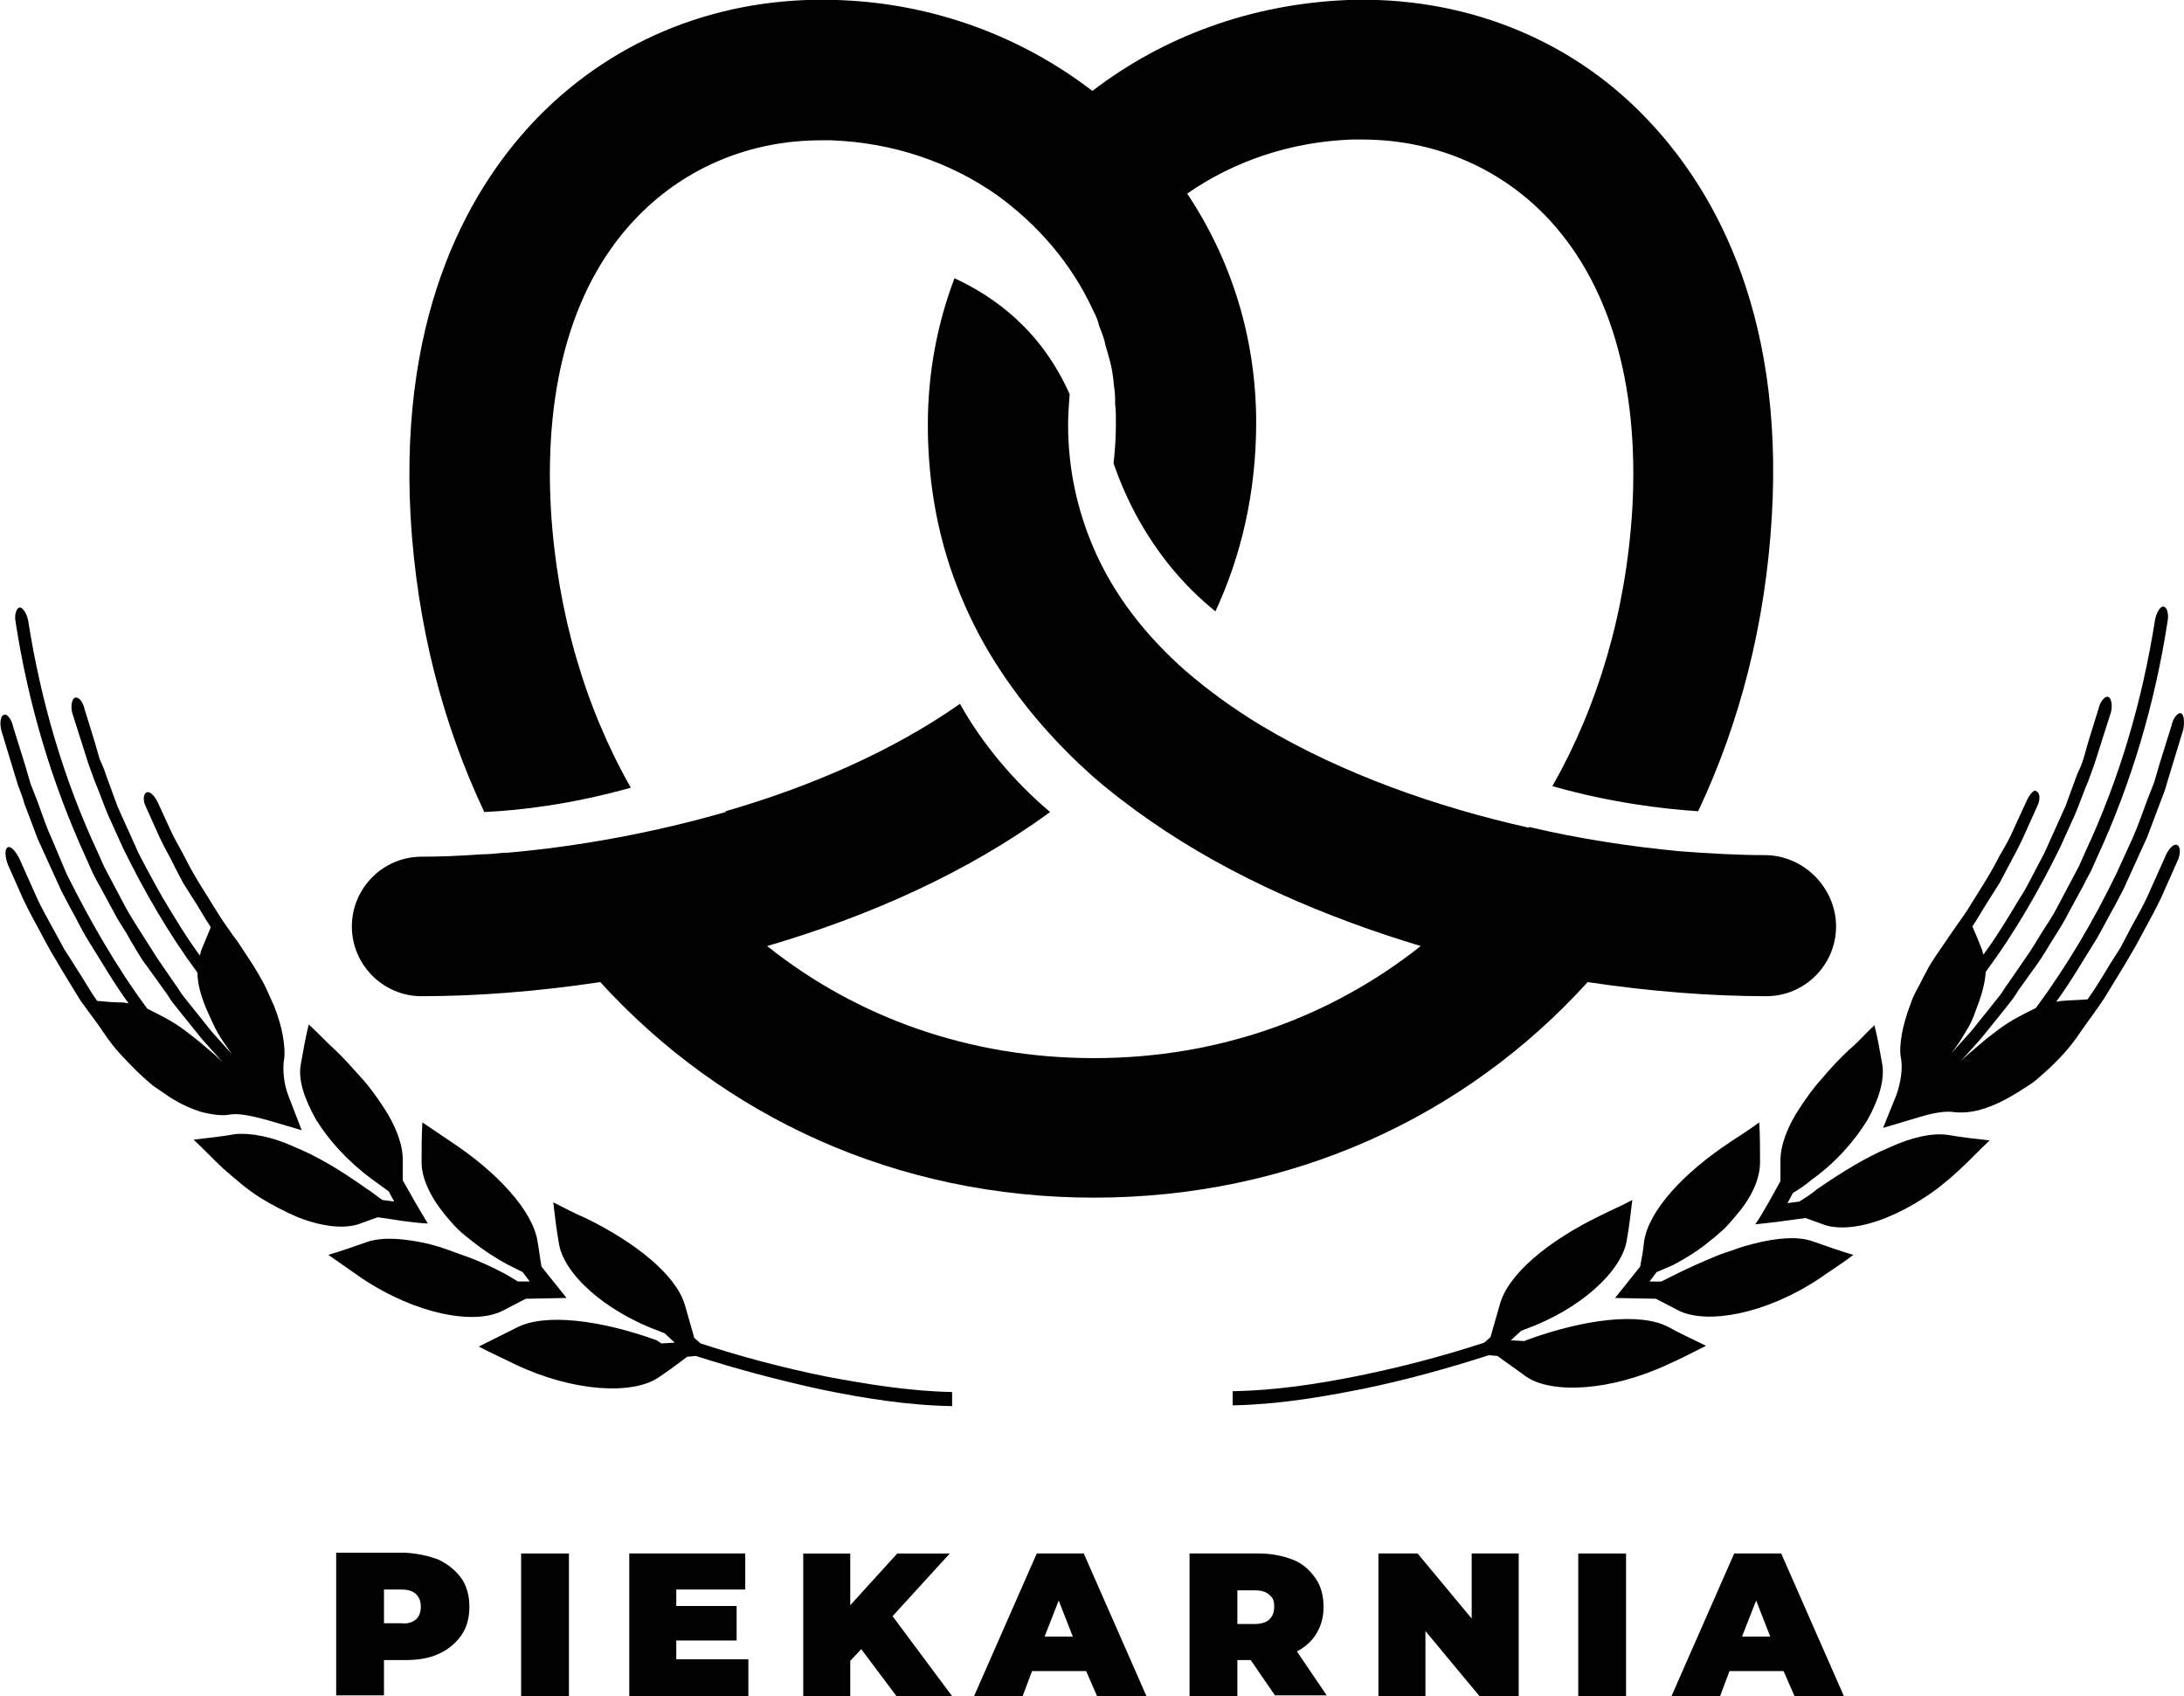 <?xml version="1.0" encoding="utf-8"?>
<!-- Generator: Adobe Illustrator 24.0.1, SVG Export Plug-In . SVG Version: 6.00 Build 0)  -->
<svg version="1.1" id="Layer_1" xmlns="http://www.w3.org/2000/svg" xmlns:xlink="http://www.w3.org/1999/xlink" x="0px" y="0px"
	 viewBox="0 0 278.7 216.4" style="enable-background:new 0 0 278.7 216.4;" xml:space="preserve">
<style type="text/css">
	.st0{fill:#010101;}
</style>
<g>
	<g>
		<path class="st0" d="M52.4,66c0.8,13.7,4.1,26.4,9.4,37.6c4.6-0.2,11.2-1,18.7-3.1C74.7,90.3,71.1,78.2,70.3,65
			c-0.9-16.1,2.9-29.1,11.2-37.5c6.1-6.2,14.3-9.6,23.3-9.6c0.4,0,0.9,0,1.3,0c7.9,0.3,15.1,2.8,21,6.9c5.3,3.8,9.6,8.8,12.3,14.6
			c0.3,0.6,0.6,1.2,0.8,1.9c0,0,0,0.1,0,0.1c0.3,0.8,0.6,1.5,0.8,2.3c0,0,0,0.1,0,0.1c0.2,0.7,0.4,1.4,0.6,2.1
			c0,0.1,0.1,0.3,0.1,0.4c0.2,0.8,0.3,1.5,0.4,2.3c0,0.1,0,0.1,0,0.2c0.1,0.7,0.2,1.4,0.2,2.1c0,0.2,0,0.4,0,0.6
			c0.1,0.8,0.1,1.6,0.1,2.4c0,1.8-0.1,3.5-0.3,5.2c1.6,4.7,5.2,12.6,13,18.9c3.3-7.1,5.2-15.2,5.2-24.1c0-10.8-3.2-20.8-8.8-29.2
			c5.9-4.1,13.1-6.6,21-6.9c0.5,0,0.9,0,1.3,0c9,0,17.2,3.4,23.3,9.6c8.2,8.4,12.1,21.4,11.2,37.5c-0.8,13.2-4.4,25.2-10.2,35.4
			c7.4,2.1,14,2.9,18.6,3.2c5.3-11.2,8.6-23.9,9.4-37.6c1.6-26.9-8-42.6-16.3-51.1C200.1,4.8,186.6-0.5,172,0
			c-12.4,0.5-23.6,4.7-32.6,11.6c-9-6.9-20.2-11.2-32.6-11.6C92.1-0.5,78.6,4.8,68.7,14.9C60.4,23.4,50.9,39.1,52.4,66z"/>
		<path class="st0" d="M225.2,109.1c-3.3,0-7-0.2-10.9-0.5c0,0,0,0,0,0c-6.3-0.6-12.9-1.6-19.2-3.1c0,0,0,0,0,0.1
			c-11.7-2.6-23.9-6.9-34.1-13c-3.5-2.1-6.8-4.5-9.7-7c-5.1-4.5-9.2-9.7-11.8-15.8c-2-4.7-3.2-9.9-3.2-15.6c0-1.3,0.1-2.6,0.2-3.9
			c-3.6-8.1-9.5-12.4-14.7-14.8c-2.2,5.8-3.4,12.1-3.4,18.7c0,8,1.5,15.3,4.2,21.8c1.4,3.4,3.1,6.6,5.1,9.6c3.3,5,7.3,9.5,11.8,13.5
			c2.3,2,4.8,3.9,7.4,5.7c10.1,7,22.1,12.2,34.4,15.9c-11.5,9.1-25.8,14.3-41.7,14.3c-15.9,0-30.3-5.2-41.7-14.3
			c13-3.8,25.6-9.4,36.1-17.1c-4.5-3.8-8.6-8.6-11.5-13.8c-8.7,6.1-19.2,10.6-29.9,13.7l0,0.1c-9,2.6-18.7,4.4-27.9,5.2
			c-0.2,0-0.3,0-0.5,0c-0.9,0.1-1.9,0.2-2.8,0.2c-2.7,0.2-5.3,0.3-7.6,0.3c-4.9,0-8.9,4-8.9,8.9s4,8.9,8.9,8.9
			c7,0,14.8-0.6,22.8-1.8c15.7,17.2,37.8,27.5,63,27.5c25.2,0,47.4-10.3,63-27.5c8,1.2,15.8,1.8,22.8,1.8c4.9,0,8.9-4,8.9-8.9
			S230.2,109.1,225.2,109.1z"/>
		<path class="st0" d="M46.7,151.6c-3.1-2.2-6.2-4.1-9.2-5.3c-2.8-1.3-5.6-1.8-7.5-1.6c-1.7,0.3-3.5,0.5-5.3,0.7
			c1.3,1.2,2.5,2.5,3.8,3.7c1.6,1.4,3.1,2.7,4.7,3.7c1.6,1,3.2,1.8,4.8,2.5c3.1,1.2,5.8,1.5,7.7,0.9l2.5-0.9
			c2.2,0.3,4.2,0.7,6.4,0.8c-1.1-1.8-2.2-3.7-3.2-5.5l0-2.6c0-2-0.9-4.4-2.5-6.8c-0.8-1.2-1.7-2.5-2.8-3.7c-1.1-1.2-2.2-2.5-3.5-3.7
			c-1.1-1-2.1-2.1-3.2-3.1c-0.4,1.6-0.7,3.3-1,5c-0.4,2,0.4,4.4,1.9,7.1c1.6,2.6,4,5.3,7.1,7.6c0.7,0.5,1.5,1.1,2.2,1.6l0.7,1.3
			l-1.5-0.2C48.2,152.7,47.5,152.1,46.7,151.6z"/>
		<path class="st0" d="M64.6,162.6c-1.7-0.9-3.4-1.7-5.1-2.3c-0.8-0.3-1.7-0.6-2.5-0.9c-0.8-0.3-1.6-0.5-2.3-0.7
			c-3.1-0.7-5.7-0.9-7.7-0.3c-1.7,0.6-3.4,1.2-5.1,1.7c1.4,1,2.9,2,4.3,3c6.9,4.6,14.4,6,18,4.1c1-0.5,1.9-1,2.9-1.5l5.2-0.1l-3.2-4
			c-0.2-1.1-0.3-2.1-0.5-3.2c-0.6-3.9-5.1-8.8-11-12.7c-1.2-0.8-2.5-1.7-3.7-2.5c-0.1,1.7-0.1,3.4-0.1,5.1c0,2,1.1,4.4,3,6.7
			c0.5,0.6,1,1.2,1.6,1.8c0.6,0.6,1.3,1.1,1.9,1.6c1.4,1.1,2.9,2.1,4.6,3l1.8,0.9c0.3,0.4,0.6,0.8,0.9,1.2c-0.5,0-1,0-1.5,0
			L64.6,162.6z"/>
		<path class="st0" d="M83.8,171c-7.2-2.6-14.3-3.5-17.9-1.6c-1.6,0.8-3.2,1.6-4.8,2.4c1.5,0.8,3.1,1.5,4.7,2.3
			c7.4,3.5,15,3.9,18.3,1.6c1.2-0.8,2.4-1.7,3.6-2.6l1.1-0.1c5.3,1.7,10.6,3.1,16.1,4.3c5.4,1.1,10.9,2,16.6,2.1l0-1.8
			c-5.4-0.1-10.9-1-16.2-2c-5.4-1.1-10.7-2.5-15.9-4.2l-0.8-0.7c-0.4-1.4-0.8-2.8-1.2-4.2c-1.1-3.8-6.3-8-12.7-11.1
			c-1.4-0.6-2.7-1.3-4.1-2c0.2,1.7,0.4,3.4,0.7,5.1c0.5,3.9,5.8,8.8,13,11.4l0.5,0.2l1.3,1.2l-1.7,0.1L83.8,171z"/>
		<path class="st0" d="M13.4,132c1.2,1.8,2.6,3.2,4,4.6c0.7,0.7,1.4,1.3,2.1,1.9c0.7,0.5,1.5,1,2.2,1.5c1.4,0.9,2.8,1.5,4.1,1.9
			c1.3,0.3,2.5,0.5,3.5,0.3c1.3-0.2,2.9,0.2,4.8,0.7l4.4,1.3l-1.7-4.4c-0.6-1.6-0.7-3.1-0.6-4.3c0.2-1,0.1-2.1-0.1-3.3
			c-0.2-1.2-0.6-2.5-1.1-3.8c-0.3-0.7-0.6-1.3-0.9-2c-0.3-0.7-0.7-1.4-1.1-2.1c-0.8-1.4-1.8-2.8-2.7-4.2l-0.6-0.8
			c-0.6-0.9-1.3-1.8-1.9-2.8c-1.4-2.3-2.9-4.5-4.1-6.9c-0.6-1.2-1.3-2.3-1.9-3.6l-1.7-3.7c-0.4-0.8-1-1.4-1.4-1.2
			c-0.4,0.2-0.5,1-0.1,1.8l1.8,4c0.6,1.3,1.4,2.6,2,3.9l1,1.9l1.2,1.9c0.8,1.2,1.5,2.5,2.3,3.7c-0.4,1-0.8,1.9-1.2,2.9
			c-0.1,0.2-0.1,0.5-0.2,0.7c-1.7-2.3-3.2-4.8-4.7-7.3c-0.7-1.2-1.4-2.5-2.1-3.8l-1-1.9l-0.9-2l-1.8-4l-1.5-4.1
			c-0.2-0.7-0.5-1.3-0.8-2l-0.6-2.1l-1.3-4.2c-0.2-0.9-0.7-1.6-1.2-1.5c-0.4,0.1-0.6,1-0.4,1.9l1.4,4.4l0.7,2.2l0.8,2.2
			c0.6,1.4,1.1,2.9,1.7,4.3l1.9,4.2c2.7,5.5,5.8,10.9,9.5,15.9c0,1.5,0.5,3.2,1.3,5c0.4,0.9,0.8,1.8,1.3,2.7
			c0.5,0.9,1.2,1.8,1.8,2.7l-2.6-2.9l-2.4-3l-1.2-1.5c-0.4-0.5-0.7-1.1-1.1-1.6l-2.2-3.2c-0.7-1.1-1.4-2.2-2.1-3.3
			c-0.7-1.1-1.4-2.2-2-3.3l-1.8-3.4c-0.3-0.6-0.6-1.1-0.9-1.7l-0.8-1.8c-4.4-9.4-7.3-19.4-8.9-29.6c-0.2-1-0.7-1.7-1.1-1.7
			c-0.4,0.1-0.7,0.9-0.5,1.9c1.6,10.4,4.6,20.5,9,30.1l0.8,1.8c0.3,0.6,0.6,1.2,0.9,1.7l1.9,3.5c0.6,1.2,1.4,2.2,2,3.4
			c0.7,1.1,1.3,2.3,2.1,3.3l2.3,3.2c0.4,0.5,0.7,1.1,1.1,1.6l1.2,1.5l2.5,3.1l2.6,2.9c-0.8-0.8-1.7-1.5-2.5-2.2
			c-0.8-0.7-1.6-1.3-2.4-1.9c-1.6-1.2-3.3-2-4.7-2.7c-4-5.4-7.3-11.2-10.3-17.2L6.6,107c-0.7-1.5-1.2-3.1-1.8-4.7L3.9,100l-0.7-2.4
			l-1.5-4.8c-0.2-1-0.8-1.8-1.2-1.6c-0.4,0.1-0.6,1-0.3,2.1l1.4,4.6l0.7,2.3c0.3,0.8,0.6,1.5,0.8,2.3l1.7,4.5l2,4.4l1,2.2l1.1,2.1
			c0.8,1.4,1.5,2.9,2.3,4.2c1.7,2.7,3.3,5.5,5.2,8.1c-0.2,0-0.5-0.1-0.7-0.1c-1.1,0-2.2-0.1-3.3-0.2c-1-1.4-1.8-2.9-2.8-4.4
			l-1.4-2.2L7,118.9c-0.8-1.5-1.7-3-2.4-4.6l-2.1-4.7c-0.5-1-1.1-1.7-1.5-1.5c-0.4,0.2-0.4,1.1,0,2.2l2,4.5c0.7,1.5,1.5,2.9,2.3,4.4
			c1.5,2.9,3.3,5.7,5,8.5C11.3,129.1,12.4,130.5,13.4,132z"/>
		<path class="st0" d="M231.2,150.5c3.1-2.2,5.5-5,7.1-7.6c1.5-2.7,2.2-5.1,1.9-7.1c-0.3-1.7-0.6-3.4-1-5c-1.1,1-2,2.1-3.2,3.1
			c-1.3,1.2-2.4,2.4-3.5,3.7c-1.1,1.2-2,2.5-2.8,3.7c-1.6,2.4-2.5,4.8-2.5,6.8l0,2.6c-1,1.8-2,3.7-3.2,5.5c2.1-0.2,4.2-0.5,6.4-0.8
			l2.5,0.9c1.9,0.6,4.7,0.3,7.7-0.9c1.5-0.6,3.1-1.4,4.8-2.5c1.6-1,3.2-2.3,4.7-3.7c1.3-1.2,2.5-2.5,3.8-3.7
			c-1.8-0.2-3.6-0.4-5.3-0.7c-2-0.3-4.7,0.3-7.5,1.6c-2.9,1.2-6,3.1-9.2,5.3c-0.7,0.6-1.5,1.1-2.3,1.6l-1.5,0.2l0.7-1.3
			C229.8,151.6,230.5,151.1,231.2,150.5z"/>
		<path class="st0" d="M213.5,161.4c1.7-0.9,3.3-1.9,4.6-3c0.7-0.5,1.3-1.1,1.9-1.6c0.6-0.6,1.1-1.2,1.6-1.8c2-2.3,3-4.7,3-6.7
			c0-1.7,0-3.4-0.1-5.1c-1.2,0.9-2.5,1.7-3.7,2.5c-5.9,3.9-10.4,8.7-11,12.7c-0.1,1.1-0.3,2.2-0.5,3.2l-3.2,4l5.2,0.1
			c1,0.5,1.9,1,2.9,1.5c3.6,1.8,11.1,0.5,18-4.1c1.4-1,2.9-1.9,4.3-3c-1.7-0.5-3.4-1.1-5.1-1.7c-1.9-0.7-4.6-0.5-7.7,0.3
			c-0.8,0.2-1.5,0.4-2.3,0.7c-0.8,0.3-1.6,0.5-2.5,0.9c-1.7,0.7-3.3,1.4-5.1,2.3l-1.8,0.9c-0.5,0-1,0-1.5,0c0.3-0.4,0.6-0.8,0.9-1.2
			L213.5,161.4z"/>
		<path class="st0" d="M191.4,166.4c-0.4,1.4-0.8,2.8-1.2,4.2l-0.8,0.7c-5.2,1.7-10.5,3.1-15.9,4.2c-5.4,1.1-10.8,1.9-16.2,2l0,1.8
			c5.6-0.1,11.1-1,16.6-2.1c5.4-1.1,10.8-2.6,16.1-4.3l1.1,0.1c1.2,0.9,2.4,1.7,3.6,2.6c3.3,2.3,10.9,1.9,18.3-1.6
			c1.6-0.7,3.1-1.5,4.7-2.3c-1.6-0.8-3.2-1.5-4.8-2.4c-3.6-1.9-10.7-1-17.9,1.6l-0.5,0.2l-1.7-0.1l1.3-1.2l0.5-0.2
			c7.2-2.6,12.4-7.5,13-11.4c0.3-1.7,0.5-3.4,0.7-5.1c-1.3,0.7-2.7,1.3-4.1,2C197.6,158.3,192.5,162.5,191.4,166.4z"/>
		<path class="st0" d="M258.7,102l-1.7,3.7c-0.5,1.2-1.2,2.4-1.9,3.6c-1.2,2.4-2.7,4.6-4.1,6.9c-0.8,1.2-1.7,2.4-2.5,3.6
			c-1,1.5-2,2.8-2.7,4.2c-0.4,0.7-0.7,1.4-1.1,2.1c-0.4,0.7-0.7,1.4-0.9,2c-0.5,1.3-0.9,2.7-1.1,3.8c-0.2,1.2-0.3,2.3-0.1,3.2
			c0.2,1.2,0,2.9-0.6,4.6l-1.7,4.2l4.7-1.4c1.7-0.5,3.2-0.8,4.5-0.6c1,0.1,2.2,0,3.5-0.4c1.3-0.4,2.6-1,4.1-1.9
			c0.7-0.4,1.4-0.9,2.2-1.4c0.7-0.5,1.4-1.2,2.1-1.8c1.4-1.3,2.8-2.8,4-4.6l0.7-1c0.8-1.1,1.6-2.2,2.4-3.4c1.7-2.8,3.5-5.6,5-8.5
			c0.8-1.5,1.6-2.9,2.3-4.4l2-4.5c0.5-1,0.5-2,0-2.2c-0.4-0.2-1.1,0.5-1.5,1.5l-2.1,4.7c-0.7,1.6-1.6,3.1-2.4,4.6l-1.2,2.3l-1.4,2.2
			c-0.9,1.5-1.8,3-2.8,4.4c-1.1,0.1-2.2,0.1-3.3,0.2c-0.2,0-0.5,0.1-0.7,0.1c1.9-2.6,3.5-5.4,5.2-8.1c0.8-1.4,1.5-2.8,2.3-4.2
			l1.1-2.1l1-2.2l2-4.4l1.7-4.5c0.3-0.8,0.6-1.5,0.8-2.3l0.7-2.3l1.4-4.6c0.2-1,0.1-2-0.3-2.1c-0.4-0.1-1,0.6-1.2,1.6l-1.5,4.8
			l-0.7,2.4l-0.9,2.3c-0.6,1.6-1.1,3.1-1.8,4.7l-2.1,4.6c-2.9,6-6.3,11.8-10.3,17.2c-1.4,0.7-3.1,1.5-4.7,2.7
			c-0.8,0.6-1.6,1.2-2.4,1.9c-0.8,0.7-1.7,1.4-2.5,2.2l2.6-2.9l2.5-3.1l1.2-1.5c0.4-0.5,0.8-1.1,1.1-1.6l2.3-3.2
			c0.8-1.1,1.4-2.2,2.1-3.3c0.7-1.1,1.4-2.2,2-3.4l1.9-3.5c0.3-0.6,0.6-1.2,0.9-1.7l0.8-1.8c4.4-9.5,7.4-19.7,9-30.1
			c0.2-1-0.1-1.9-0.5-1.9c-0.4-0.1-0.9,0.7-1.1,1.7c-1.6,10.2-4.5,20.2-8.9,29.6l-0.8,1.8c-0.3,0.6-0.6,1.1-0.9,1.7l-1.8,3.4
			c-0.6,1.2-1.3,2.2-2,3.3c-0.7,1.1-1.3,2.2-2.1,3.3l-2.2,3.2c-0.4,0.5-0.7,1.1-1.1,1.6l-1.2,1.5l-2.4,3l-2.6,2.9
			c0.7-0.9,1.3-1.8,1.8-2.7c0.6-0.9,1-1.8,1.3-2.7c0.7-1.8,1.2-3.4,1.3-5c3.7-5,6.8-10.4,9.5-15.9l1.9-4.2c0.6-1.4,1.1-2.9,1.7-4.3
			l0.8-2.2l0.7-2.2l1.4-4.4c0.2-0.9,0-1.8-0.4-1.9c-0.4-0.1-1,0.6-1.2,1.5l-1.3,4.2l-0.6,2.1c-0.2,0.7-0.5,1.4-0.8,2l-1.5,4.1
			l-1.8,4l-0.9,2l-1,1.9c-0.7,1.3-1.3,2.6-2.1,3.8c-1.5,2.5-3,5-4.7,7.3c-0.1-0.2-0.1-0.5-0.2-0.7c-0.4-1-0.8-2-1.2-2.9
			c0.8-1.2,1.5-2.5,2.3-3.7l1.2-1.9l1-1.9c0.7-1.3,1.4-2.6,2-3.9l1.8-4c0.4-0.8,0.3-1.7-0.1-1.8C259.7,100.6,259.1,101.2,258.7,102z
			"/>
	</g>
</g>
<g>
	<g>
		<path class="st0" d="M56,199c1.2,0.6,2.2,1.4,2.9,2.4c0.7,1,1,2.3,1,3.6s-0.3,2.6-1,3.6c-0.7,1-1.6,1.8-2.9,2.4s-2.7,0.8-4.4,0.8
			h-2.6v4.5h-6.1v-18.2h8.8C53.3,198.2,54.7,198.5,56,199z M53.1,206.6c0.4-0.4,0.6-0.9,0.6-1.6s-0.2-1.2-0.6-1.6
			c-0.4-0.4-1-0.6-1.9-0.6h-2.2v4.3h2.2C52,207.2,52.6,207,53.1,206.6z"/>
		<path class="st0" d="M66.5,198.2h6.1v18.2h-6.1V198.2z"/>
		<path class="st0" d="M95.5,211.8v4.6H80.3v-18.2h14.8v4.6h-8.8v2.1h7.7v4.4h-7.7v2.4H95.5z"/>
		<path class="st0" d="M109.9,210.4l-1.4,1.5v4.5h-6v-18.2h6v6.6l6-6.6h6.7l-7.3,8l7.6,10.2h-7.1L109.9,210.4z"/>
		<path class="st0" d="M138.6,213.2h-6.9l-1.2,3.2h-6.2l8-18.2h6l8,18.2h-6.3L138.6,213.2z M136.9,208.8l-1.8-4.6l-1.8,4.6H136.9z"
			/>
		<path class="st0" d="M159.6,211.8h-1.7v4.6h-6.1v-18.2h8.8c1.7,0,3.1,0.3,4.4,0.8s2.2,1.4,2.9,2.4c0.7,1,1,2.3,1,3.6
			c0,1.3-0.3,2.4-0.9,3.4c-0.6,1-1.4,1.7-2.5,2.3l3.8,5.6h-6.6L159.6,211.8z M162,203.5c-0.4-0.4-1-0.6-1.9-0.6h-2.2v4.3h2.2
			c0.8,0,1.5-0.2,1.9-0.6s0.6-0.9,0.6-1.6S162.5,203.9,162,203.5z"/>
		<path class="st0" d="M193.8,198.2v18.2h-5l-6.9-8.3v8.3h-6v-18.2h5l6.9,8.3v-8.3H193.8z"/>
		<path class="st0" d="M201.4,198.2h6.1v18.2h-6.1V198.2z"/>
		<path class="st0" d="M227.6,213.2h-6.9l-1.2,3.2h-6.2l8-18.2h6l8,18.2h-6.3L227.6,213.2z M225.9,208.8l-1.8-4.6l-1.8,4.6H225.9z"
			/>
	</g>
</g>
</svg>
